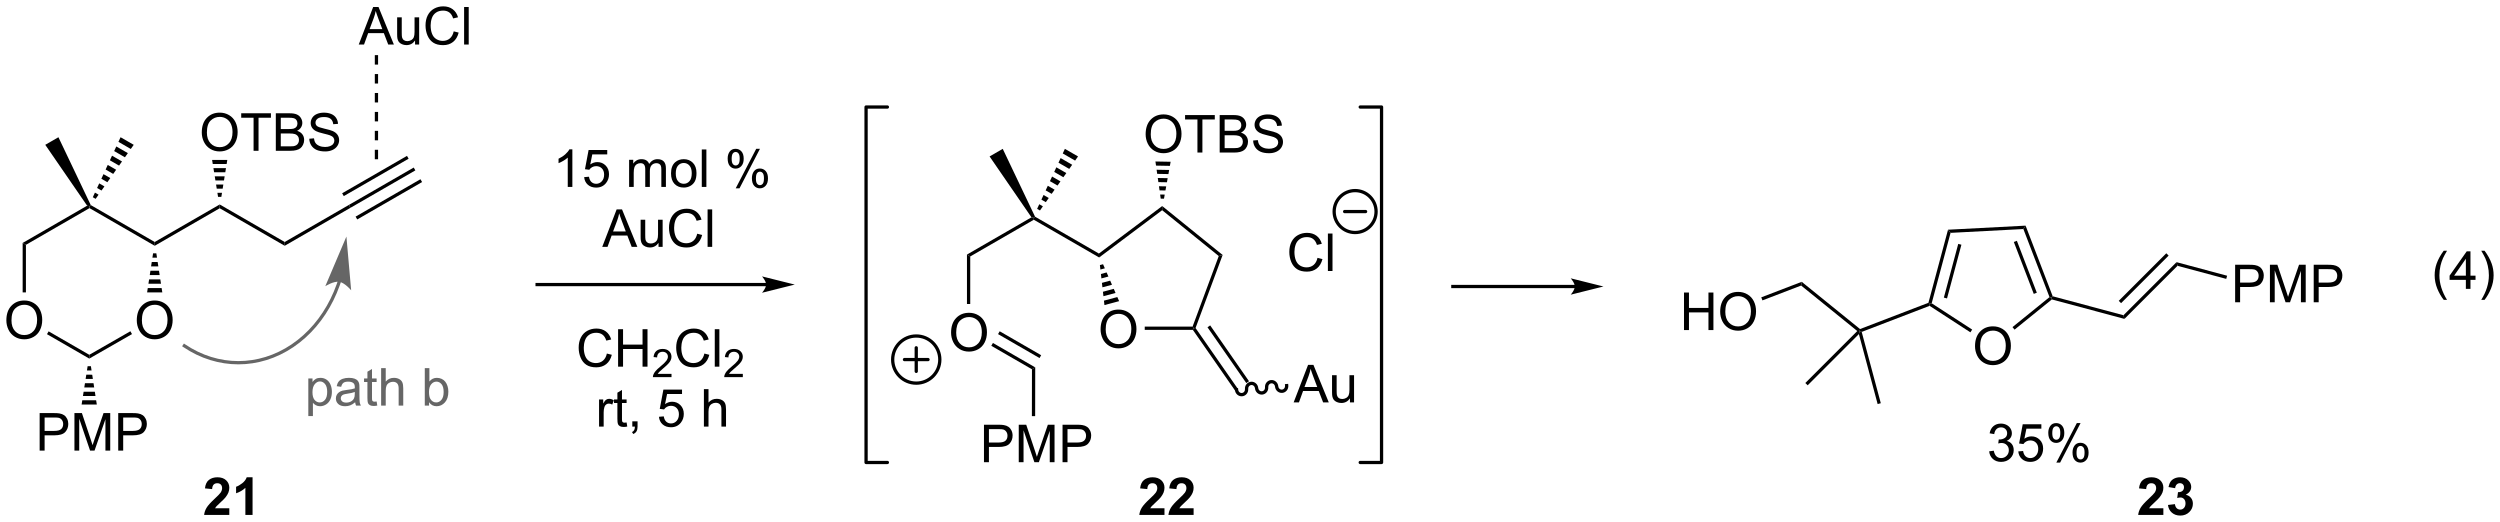 <?xml version="1.0" encoding="UTF-8"?>
<!DOCTYPE svg PUBLIC '-//W3C//DTD SVG 1.0//EN'
          'http://www.w3.org/TR/2001/REC-SVG-20010904/DTD/svg10.dtd'>
<svg stroke-dasharray="none" shape-rendering="auto" xmlns="http://www.w3.org/2000/svg" font-family="'Dialog'" text-rendering="auto" width="1024" fill-opacity="1" color-interpolation="auto" color-rendering="auto" preserveAspectRatio="xMidYMid meet" font-size="12px" viewBox="0 0 1024 214" fill="black" xmlns:xlink="http://www.w3.org/1999/xlink" stroke="black" image-rendering="auto" stroke-miterlimit="10" stroke-linecap="square" stroke-linejoin="miter" font-style="normal" stroke-width="1" height="214" stroke-dashoffset="0" font-weight="normal" stroke-opacity="1"
><!--Generated by the Batik Graphics2D SVG Generator--><defs id="genericDefs"
  /><g
  ><defs id="defs1"
    ><clipPath clipPathUnits="userSpaceOnUse" id="clipPath1"
      ><path d="M1.045 1.614 L393.767 1.614 L393.767 83.606 L1.045 83.606 L1.045 1.614 Z"
      /></clipPath
      ><clipPath clipPathUnits="userSpaceOnUse" id="clipPath2"
      ><path d="M72.783 226.881 L72.783 306.594 L454.585 306.594 L454.585 226.881 Z"
      /></clipPath
    ></defs
    ><g transform="scale(2.607,2.607) translate(-1.045,-1.614) matrix(1.029,0,0,1.029,-73.82,-231.756)"
    ><path d="M217.973 277.591 Q217.973 276.163 218.739 275.359 Q219.504 274.552 220.715 274.552 Q221.507 274.552 222.142 274.932 Q222.78 275.309 223.114 275.986 Q223.45 276.663 223.45 277.523 Q223.45 278.395 223.098 279.083 Q222.746 279.77 222.101 280.125 Q221.457 280.479 220.71 280.479 Q219.903 280.479 219.265 280.088 Q218.629 279.695 218.301 279.02 Q217.973 278.343 217.973 277.591 ZM218.754 277.601 Q218.754 278.637 219.309 279.234 Q219.866 279.828 220.707 279.828 Q221.562 279.828 222.114 279.226 Q222.668 278.625 222.668 277.52 Q222.668 276.82 222.431 276.299 Q222.194 275.778 221.739 275.492 Q221.286 275.203 220.718 275.203 Q219.913 275.203 219.332 275.757 Q218.754 276.309 218.754 277.601 Z" stroke="none" clip-path="url(#clipPath2)"
    /></g
    ><g transform="matrix(2.682,0,0,2.682,-195.206,-608.499)"
    ><path d="M220.46 265.76 L220.96 266.049 L220.96 273.315 L220.46 273.315 Z" stroke="none" clip-path="url(#clipPath2)"
    /></g
    ><g transform="matrix(2.682,0,0,2.682,-195.206,-608.499)"
    ><path d="M240.611 265.606 L240.647 266.204 L230.669 260.443 L230.669 260.155 L230.86 259.976 Z" stroke="none" clip-path="url(#clipPath2)"
    /></g
    ><g transform="matrix(2.682,0,0,2.682,-195.206,-608.499)"
    ><path d="M230.311 260.073 L230.669 260.155 L230.669 260.443 L220.96 266.049 L220.46 265.76 Z" stroke="none" clip-path="url(#clipPath2)"
    /></g
    ><g transform="matrix(2.682,0,0,2.682,-195.206,-608.499)"
    ><path d="M230.86 259.976 L230.669 260.155 L230.311 260.073 L223.915 250.775 L225.924 249.615 Z" stroke="none" clip-path="url(#clipPath2)"
    /></g
    ><g transform="matrix(2.682,0,0,2.682,-195.206,-608.499)"
    ><path d="M231.176 258.778 L231.502 258.073 L232.056 258.393 L231.609 259.028 ZM231.828 257.368 L232.154 256.663 L232.951 257.123 L232.503 257.758 ZM232.48 255.959 L232.806 255.254 L233.845 255.854 L233.398 256.488 ZM233.132 254.549 L233.458 253.844 L234.74 254.584 L234.293 255.219 ZM233.784 253.139 L234.11 252.435 L235.635 253.315 L235.187 253.949 ZM234.436 251.73 L234.763 251.025 L236.529 252.045 L236.082 252.68 ZM235.089 250.32 L235.415 249.615 L237.424 250.775 L236.977 251.41 Z" stroke="none" clip-path="url(#clipPath2)"
    /></g
    ><g transform="matrix(2.682,0,0,2.682,-195.206,-608.499)"
    ><path d="M224.177 279.695 L224.427 279.262 L230.886 282.991 L230.386 283.279 ZM225.208 277.908 L231.542 281.565 L231.792 281.132 L225.458 277.475 Z" stroke="none" clip-path="url(#clipPath2)"
    /></g
    ><g transform="matrix(2.682,0,0,2.682,-195.206,-608.499)"
    ><path d="M223.057 297.472 L223.057 291.745 L225.218 291.745 Q225.788 291.745 226.088 291.8 Q226.51 291.87 226.794 292.068 Q227.08 292.263 227.255 292.62 Q227.429 292.974 227.429 293.401 Q227.429 294.13 226.963 294.638 Q226.499 295.144 225.283 295.144 L223.815 295.144 L223.815 297.472 L223.057 297.472 ZM223.815 294.466 L225.296 294.466 Q226.031 294.466 226.338 294.193 Q226.648 293.92 226.648 293.425 Q226.648 293.065 226.465 292.81 Q226.283 292.552 225.986 292.472 Q225.796 292.42 225.281 292.42 L223.815 292.42 L223.815 294.466 ZM228.369 297.472 L228.369 291.745 L229.51 291.745 L230.867 295.8 Q231.054 296.365 231.14 296.646 Q231.236 296.334 231.445 295.729 L232.815 291.745 L233.835 291.745 L233.835 297.472 L233.104 297.472 L233.104 292.677 L231.44 297.472 L230.757 297.472 L229.101 292.597 L229.101 297.472 L228.369 297.472 ZM235.057 297.472 L235.057 291.745 L237.218 291.745 Q237.788 291.745 238.088 291.8 Q238.51 291.87 238.794 292.068 Q239.08 292.263 239.255 292.62 Q239.429 292.974 239.429 293.401 Q239.429 294.13 238.963 294.638 Q238.499 295.144 237.283 295.144 L235.815 295.144 L235.815 297.472 L235.057 297.472 ZM235.815 294.466 L237.296 294.466 Q238.031 294.466 238.338 294.193 Q238.648 293.92 238.648 293.425 Q238.648 293.065 238.465 292.81 Q238.283 292.552 237.986 292.472 Q237.796 292.42 237.281 292.42 L235.815 292.42 L235.815 294.466 Z" stroke="none" clip-path="url(#clipPath2)"
    /></g
    ><g transform="matrix(2.682,0,0,2.682,-195.206,-608.499)"
    ><path d="M230.386 283.279 L230.886 282.991 L230.875 290.439 L230.375 290.439 Z" stroke="none" clip-path="url(#clipPath2)"
    /></g
    ><g stroke-width="0.5" transform="matrix(2.682,0,0,2.682,-195.206,-608.499)" stroke-linejoin="round" stroke-linecap="round"
    ><path fill="none" d="M212.714 285.397 C210.726 285.397 209.114 283.785 209.114 281.797 C209.114 279.809 210.726 278.197 212.714 278.197 C214.703 278.197 216.315 279.809 216.315 281.797 C216.315 283.785 214.703 285.397 212.714 285.397 M210.915 281.797 L214.514 281.797 M212.714 279.997 L212.714 283.597" clip-path="url(#clipPath2)"
    /></g
    ><g transform="matrix(2.682,0,0,2.682,-195.206,-608.499)"
    ><path d="M240.868 277.199 Q240.868 275.772 241.634 274.967 Q242.399 274.16 243.61 274.16 Q244.402 274.16 245.037 274.54 Q245.675 274.918 246.009 275.595 Q246.345 276.272 246.345 277.131 Q246.345 278.003 245.993 278.691 Q245.641 279.378 244.996 279.733 Q244.352 280.087 243.605 280.087 Q242.798 280.087 242.16 279.696 Q241.524 279.303 241.196 278.628 Q240.868 277.951 240.868 277.199 ZM241.649 277.209 Q241.649 278.246 242.204 278.842 Q242.761 279.436 243.602 279.436 Q244.457 279.436 245.009 278.834 Q245.563 278.233 245.563 277.128 Q245.563 276.428 245.326 275.907 Q245.089 275.386 244.634 275.1 Q244.18 274.811 243.613 274.811 Q242.808 274.811 242.227 275.365 Q241.649 275.918 241.649 277.209 Z" stroke="none" clip-path="url(#clipPath2)"
    /></g
    ><g transform="matrix(2.682,0,0,2.682,-195.206,-608.499)"
    ><path d="M241.244 267.236 L241.517 267.863 L240.839 268.045 L240.761 267.366 ZM241.789 268.49 L242.062 269.116 L240.993 269.402 L240.916 268.724 ZM242.334 269.743 L242.607 270.369 L241.147 270.76 L241.07 270.081 ZM242.88 270.996 L243.152 271.622 L241.302 272.118 L241.225 271.439 ZM243.425 272.249 L243.697 272.875 L241.456 273.476 L241.379 272.797 Z" stroke="none" clip-path="url(#clipPath2)"
    /></g
    ><g transform="matrix(2.682,0,0,2.682,-195.206,-608.499)"
    ><path d="M247.61 277.263 L247.61 276.763 L254.915 276.763 L255.089 277.013 L254.959 277.263 Z" stroke="none" clip-path="url(#clipPath2)"
    /></g
    ><g transform="matrix(2.682,0,0,2.682,-195.206,-608.499)"
    ><path d="M255.369 276.977 L255.089 277.013 L254.915 276.763 L258.914 265.986 L259.507 265.823 Z" stroke="none" clip-path="url(#clipPath2)"
    /></g
    ><g transform="matrix(2.682,0,0,2.682,-195.206,-608.499)"
    ><path d="M259.507 265.823 L258.914 265.986 L250.268 258.984 L250.279 258.351 Z" stroke="none" clip-path="url(#clipPath2)"
    /></g
    ><g transform="matrix(2.682,0,0,2.682,-195.206,-608.499)"
    ><path d="M250.279 258.351 L250.268 258.984 L240.647 266.204 L240.611 265.606 Z" stroke="none" clip-path="url(#clipPath2)"
    /></g
    ><g transform="matrix(2.682,0,0,2.682,-195.206,-608.499)"
    ><path d="M254.959 277.263 L255.089 277.013 L255.369 276.977 L261.839 286.279 L261.429 286.565 ZM257.193 276.863 L263.122 285.386 L263.533 285.101 L257.604 276.577 Z" stroke="none" clip-path="url(#clipPath2)"
    /></g
    ><g transform="matrix(2.682,0,0,2.682,-195.206,-608.499)"
    ><path d="M270.354 288.333 L272.555 282.607 L273.373 282.607 L275.716 288.333 L274.852 288.333 L274.185 286.599 L271.789 286.599 L271.162 288.333 L270.354 288.333 ZM272.008 285.982 L273.951 285.982 L273.352 284.396 Q273.078 283.672 272.945 283.208 Q272.836 283.758 272.638 284.302 L272.008 285.982 ZM278.951 288.333 L278.951 287.724 Q278.466 288.427 277.633 288.427 Q277.266 288.427 276.948 288.286 Q276.63 288.146 276.474 287.932 Q276.32 287.719 276.258 287.411 Q276.216 287.203 276.216 286.755 L276.216 284.185 L276.919 284.185 L276.919 286.484 Q276.919 287.036 276.961 287.226 Q277.029 287.505 277.242 287.664 Q277.459 287.82 277.774 287.82 Q278.091 287.82 278.367 287.659 Q278.646 287.497 278.76 287.219 Q278.875 286.938 278.875 286.406 L278.875 284.185 L279.578 284.185 L279.578 288.333 L278.951 288.333 Z" stroke="none" clip-path="url(#clipPath2)"
    /></g
    ><g transform="matrix(2.682,0,0,2.682,-195.206,-608.499)"
    ><path d="M261.385 286.443 C261.434 287.021 261.927 287.451 262.488 287.403 C263.048 287.356 263.462 286.849 263.414 286.272 C263.388 285.969 263.599 285.704 263.884 285.68 C264.169 285.656 264.421 285.882 264.446 286.185 C264.495 286.762 264.988 287.192 265.549 287.145 C266.109 287.098 266.524 286.591 266.475 286.013 C266.449 285.711 266.66 285.446 266.945 285.422 C267.23 285.398 267.482 285.624 267.507 285.926 C267.556 286.504 268.05 286.934 268.61 286.887 C269.17 286.84 269.585 286.333 269.536 285.755 L269.515 285.506 L269.017 285.548 L269.038 285.797 C269.063 286.1 268.853 286.365 268.568 286.389 C268.283 286.413 268.031 286.187 268.005 285.884 C267.957 285.306 267.463 284.876 266.903 284.924 C266.342 284.971 265.928 285.478 265.977 286.055 C266.002 286.358 265.792 286.623 265.507 286.647 C265.222 286.671 264.97 286.445 264.944 286.142 C264.896 285.565 264.402 285.135 263.842 285.182 C263.281 285.229 262.867 285.736 262.916 286.314 C262.941 286.616 262.731 286.881 262.446 286.905 C262.161 286.929 261.909 286.703 261.883 286.401 L261.862 286.152 L261.364 286.194 L261.385 286.443 Z" stroke="none" clip-path="url(#clipPath2)"
    /></g
    ><g transform="matrix(2.682,0,0,2.682,-195.206,-608.499)"
    ><path d="M247.748 247.394 Q247.748 245.967 248.514 245.162 Q249.279 244.355 250.49 244.355 Q251.282 244.355 251.917 244.735 Q252.555 245.113 252.889 245.79 Q253.225 246.467 253.225 247.326 Q253.225 248.199 252.873 248.886 Q252.522 249.574 251.876 249.928 Q251.232 250.282 250.485 250.282 Q249.678 250.282 249.04 249.891 Q248.404 249.498 248.076 248.824 Q247.748 248.147 247.748 247.394 ZM248.529 247.405 Q248.529 248.441 249.084 249.037 Q249.641 249.631 250.482 249.631 Q251.337 249.631 251.889 249.03 Q252.443 248.428 252.443 247.324 Q252.443 246.623 252.206 246.102 Q251.969 245.582 251.514 245.295 Q251.06 245.006 250.493 245.006 Q249.688 245.006 249.107 245.561 Q248.529 246.113 248.529 247.405 ZM255.658 250.183 L255.658 245.131 L253.77 245.131 L253.77 244.457 L258.309 244.457 L258.309 245.131 L256.416 245.131 L256.416 250.183 L255.658 250.183 ZM259.055 250.183 L259.055 244.457 L261.204 244.457 Q261.86 244.457 262.256 244.631 Q262.654 244.803 262.878 245.165 Q263.102 245.527 263.102 245.92 Q263.102 246.287 262.902 246.613 Q262.704 246.936 262.303 247.136 Q262.821 247.287 263.1 247.655 Q263.381 248.022 263.381 248.522 Q263.381 248.925 263.209 249.272 Q263.04 249.615 262.79 249.803 Q262.54 249.99 262.162 250.087 Q261.787 250.183 261.24 250.183 L259.055 250.183 ZM259.813 246.863 L261.053 246.863 Q261.555 246.863 261.774 246.795 Q262.063 246.709 262.209 246.511 Q262.357 246.311 262.357 246.011 Q262.357 245.725 262.219 245.509 Q262.084 245.292 261.829 245.212 Q261.576 245.131 260.959 245.131 L259.813 245.131 L259.813 246.863 ZM259.813 249.506 L261.24 249.506 Q261.607 249.506 261.756 249.48 Q262.016 249.433 262.191 249.324 Q262.368 249.214 262.48 249.006 Q262.594 248.795 262.594 248.522 Q262.594 248.201 262.43 247.967 Q262.266 247.73 261.975 247.634 Q261.685 247.537 261.139 247.537 L259.813 247.537 L259.813 249.506 ZM264.165 248.342 L264.881 248.28 Q264.93 248.709 265.115 248.985 Q265.303 249.261 265.693 249.43 Q266.084 249.6 266.571 249.6 Q267.006 249.6 267.337 249.472 Q267.67 249.342 267.831 249.118 Q267.993 248.894 267.993 248.628 Q267.993 248.358 267.837 248.157 Q267.68 247.957 267.321 247.819 Q267.092 247.73 266.303 247.54 Q265.514 247.35 265.196 247.183 Q264.787 246.967 264.584 246.649 Q264.383 246.332 264.383 245.936 Q264.383 245.503 264.628 245.126 Q264.876 244.748 265.347 244.553 Q265.821 244.358 266.399 244.358 Q267.037 244.358 267.522 244.563 Q268.008 244.769 268.269 245.167 Q268.532 245.566 268.553 246.069 L267.826 246.123 Q267.766 245.582 267.428 245.305 Q267.092 245.027 266.43 245.027 Q265.743 245.027 265.428 245.28 Q265.115 245.53 265.115 245.886 Q265.115 246.194 265.337 246.394 Q265.555 246.592 266.48 246.803 Q267.404 247.011 267.748 247.167 Q268.248 247.397 268.485 247.751 Q268.725 248.105 268.725 248.566 Q268.725 249.022 268.462 249.428 Q268.201 249.832 267.709 250.058 Q267.219 250.282 266.607 250.282 Q265.829 250.282 265.303 250.055 Q264.779 249.826 264.48 249.373 Q264.18 248.917 264.165 248.342 Z" stroke="none" clip-path="url(#clipPath2)"
    /></g
    ><g transform="matrix(2.682,0,0,2.682,-195.206,-608.499)"
    ><path d="M250.05 257.217 L249.961 256.587 L250.663 256.6 L250.55 257.227 ZM249.871 255.957 L249.782 255.327 L250.888 255.347 L250.775 255.974 ZM249.692 254.696 L249.603 254.066 L251.113 254.094 L251.001 254.72 ZM249.513 253.436 L249.424 252.805 L251.339 252.841 L251.226 253.467 ZM249.334 252.175 L249.245 251.545 L251.564 251.588 L251.452 252.214 Z" stroke="none" clip-path="url(#clipPath2)"
    /></g
    ><g transform="matrix(2.682,0,0,2.682,-195.206,-608.499)"
    ><path d="M273.994 266.262 L274.752 266.452 Q274.515 267.387 273.895 267.879 Q273.276 268.368 272.382 268.368 Q271.455 268.368 270.875 267.991 Q270.296 267.613 269.992 266.9 Q269.69 266.183 269.69 265.363 Q269.69 264.467 270.031 263.803 Q270.375 263.137 271.005 262.79 Q271.635 262.444 272.393 262.444 Q273.252 262.444 273.838 262.881 Q274.424 263.319 274.656 264.113 L273.909 264.288 Q273.711 263.663 273.33 263.379 Q272.953 263.092 272.377 263.092 Q271.718 263.092 271.273 263.41 Q270.83 263.725 270.651 264.259 Q270.471 264.793 270.471 265.358 Q270.471 266.09 270.685 266.634 Q270.898 267.178 271.346 267.449 Q271.796 267.717 272.32 267.717 Q272.955 267.717 273.395 267.35 Q273.838 266.983 273.994 266.262 ZM275.582 268.269 L275.582 262.543 L276.285 262.543 L276.285 268.269 L275.582 268.269 Z" stroke="none" clip-path="url(#clipPath2)"
    /></g
    ><g stroke-width="0.5" transform="matrix(2.682,0,0,2.682,-195.206,-608.499)" stroke-linejoin="round" stroke-linecap="round"
    ><path fill="none" d="M208.308 243.228 L205.051 243.228 L205.051 297.512 L208.308 297.512" clip-path="url(#clipPath2)"
    /></g
    ><g stroke-width="0.5" transform="matrix(2.682,0,0,2.682,-195.206,-608.499)" stroke-linejoin="round" stroke-linecap="round"
    ><path fill="none" d="M280.519 297.512 L283.776 297.512 L283.776 243.228 L280.519 243.228" clip-path="url(#clipPath2)"
    /></g
    ><g transform="matrix(2.682,0,0,2.682,-195.206,-608.499)"
    ><path d="M160.196 255.434 L159.492 255.434 L159.492 250.952 Q159.237 251.195 158.826 251.437 Q158.414 251.679 158.086 251.802 L158.086 251.122 Q158.675 250.843 159.115 250.45 Q159.557 250.054 159.742 249.684 L160.196 249.684 L160.196 255.434 ZM161.996 253.934 L162.733 253.872 Q162.817 254.411 163.113 254.682 Q163.413 254.952 163.835 254.952 Q164.343 254.952 164.694 254.57 Q165.046 254.187 165.046 253.554 Q165.046 252.952 164.707 252.606 Q164.371 252.257 163.824 252.257 Q163.483 252.257 163.21 252.413 Q162.936 252.567 162.78 252.812 L162.121 252.726 L162.676 249.786 L165.522 249.786 L165.522 250.458 L163.238 250.458 L162.929 251.997 Q163.444 251.637 164.012 251.637 Q164.762 251.637 165.278 252.158 Q165.793 252.677 165.793 253.492 Q165.793 254.27 165.34 254.835 Q164.788 255.533 163.835 255.533 Q163.054 255.533 162.559 255.096 Q162.067 254.656 161.996 253.934 ZM168.863 255.434 L168.863 251.286 L169.491 251.286 L169.491 251.867 Q169.686 251.562 170.009 251.377 Q170.335 251.192 170.749 251.192 Q171.21 251.192 171.504 251.385 Q171.801 251.575 171.921 251.919 Q172.413 251.192 173.202 251.192 Q173.819 251.192 174.15 251.533 Q174.483 251.874 174.483 252.585 L174.483 255.434 L173.785 255.434 L173.785 252.82 Q173.785 252.398 173.715 252.213 Q173.647 252.028 173.468 251.916 Q173.288 251.802 173.046 251.802 Q172.608 251.802 172.319 252.093 Q172.03 252.382 172.03 253.023 L172.03 255.434 L171.327 255.434 L171.327 252.739 Q171.327 252.27 171.155 252.036 Q170.983 251.802 170.593 251.802 Q170.296 251.802 170.043 251.958 Q169.793 252.114 169.679 252.416 Q169.567 252.715 169.567 253.281 L169.567 255.434 L168.863 255.434 ZM175.264 253.359 Q175.264 252.208 175.905 251.653 Q176.442 251.192 177.21 251.192 Q178.067 251.192 178.608 251.752 Q179.153 252.312 179.153 253.302 Q179.153 254.101 178.91 254.562 Q178.671 255.02 178.212 255.275 Q177.754 255.528 177.21 255.528 Q176.34 255.528 175.801 254.971 Q175.264 254.411 175.264 253.359 ZM175.988 253.359 Q175.988 254.156 176.335 254.554 Q176.684 254.95 177.21 254.95 Q177.733 254.95 178.08 254.552 Q178.429 254.153 178.429 253.335 Q178.429 252.567 178.08 252.171 Q177.731 251.773 177.21 251.773 Q176.684 251.773 176.335 252.169 Q175.988 252.562 175.988 253.359 ZM179.961 255.434 L179.961 249.708 L180.664 249.708 L180.664 255.434 L179.961 255.434 ZM183.914 251.083 Q183.914 250.468 184.221 250.038 Q184.531 249.609 185.117 249.609 Q185.656 249.609 186.008 249.994 Q186.362 250.38 186.362 251.124 Q186.362 251.851 186.005 252.244 Q185.649 252.637 185.125 252.637 Q184.604 252.637 184.258 252.252 Q183.914 251.864 183.914 251.083 ZM185.136 250.093 Q184.875 250.093 184.701 250.32 Q184.526 250.546 184.526 251.153 Q184.526 251.702 184.701 251.929 Q184.878 252.153 185.136 252.153 Q185.401 252.153 185.576 251.927 Q185.75 251.7 185.75 251.098 Q185.75 250.544 185.573 250.32 Q185.399 250.093 185.136 250.093 ZM185.141 255.645 L188.274 249.609 L188.844 249.609 L185.721 255.645 L185.141 255.645 ZM187.617 254.09 Q187.617 253.473 187.925 253.046 Q188.234 252.617 188.823 252.617 Q189.362 252.617 189.716 253.002 Q190.071 253.387 190.071 254.132 Q190.071 254.859 189.711 255.252 Q189.354 255.645 188.828 255.645 Q188.307 255.645 187.961 255.257 Q187.617 254.867 187.617 254.09 ZM188.844 253.101 Q188.578 253.101 188.404 253.327 Q188.229 253.554 188.229 254.161 Q188.229 254.708 188.404 254.934 Q188.581 255.161 188.839 255.161 Q189.109 255.161 189.281 254.934 Q189.456 254.708 189.456 254.106 Q189.456 253.552 189.279 253.327 Q189.104 253.101 188.844 253.101 Z" stroke="none" clip-path="url(#clipPath2)"
    /></g
    ><g transform="matrix(2.682,0,0,2.682,-195.206,-608.499)"
    ><path d="M164.759 264.584 L166.96 258.858 L167.778 258.858 L170.121 264.584 L169.257 264.584 L168.59 262.85 L166.194 262.85 L165.567 264.584 L164.759 264.584 ZM166.413 262.233 L168.356 262.233 L167.757 260.647 Q167.483 259.923 167.35 259.459 Q167.241 260.009 167.043 260.553 L166.413 262.233 ZM173.356 264.584 L173.356 263.975 Q172.871 264.678 172.038 264.678 Q171.671 264.678 171.353 264.537 Q171.035 264.397 170.879 264.183 Q170.725 263.97 170.663 263.662 Q170.621 263.454 170.621 263.006 L170.621 260.436 L171.324 260.436 L171.324 262.735 Q171.324 263.287 171.366 263.478 Q171.434 263.756 171.647 263.915 Q171.863 264.071 172.179 264.071 Q172.496 264.071 172.772 263.91 Q173.051 263.748 173.166 263.47 Q173.28 263.188 173.28 262.657 L173.28 260.436 L173.983 260.436 L173.983 264.584 L173.356 264.584 ZM179.261 262.577 L180.018 262.767 Q179.781 263.702 179.162 264.194 Q178.542 264.683 177.649 264.683 Q176.721 264.683 176.141 264.306 Q175.563 263.928 175.258 263.214 Q174.956 262.498 174.956 261.678 Q174.956 260.782 175.297 260.118 Q175.641 259.452 176.271 259.105 Q176.901 258.759 177.659 258.759 Q178.518 258.759 179.104 259.196 Q179.69 259.634 179.922 260.428 L179.175 260.603 Q178.977 259.978 178.596 259.694 Q178.219 259.407 177.643 259.407 Q176.984 259.407 176.539 259.725 Q176.096 260.04 175.917 260.574 Q175.737 261.108 175.737 261.673 Q175.737 262.405 175.951 262.949 Q176.164 263.493 176.612 263.764 Q177.063 264.032 177.586 264.032 Q178.221 264.032 178.662 263.665 Q179.104 263.298 179.261 262.577 ZM180.848 264.584 L180.848 258.858 L181.551 258.858 L181.551 264.584 L180.848 264.584 Z" stroke="none" clip-path="url(#clipPath2)"
    /></g
    ><g transform="matrix(2.682,0,0,2.682,-195.206,-608.499)"
    ><path d="M165.465 280.877 L166.222 281.067 Q165.986 282.002 165.366 282.494 Q164.746 282.983 163.853 282.983 Q162.926 282.983 162.345 282.606 Q161.767 282.228 161.462 281.514 Q161.16 280.798 161.16 279.978 Q161.16 279.082 161.501 278.418 Q161.845 277.752 162.475 277.405 Q163.105 277.059 163.863 277.059 Q164.722 277.059 165.309 277.496 Q165.894 277.934 166.126 278.728 L165.379 278.902 Q165.181 278.277 164.801 277.994 Q164.423 277.707 163.847 277.707 Q163.189 277.707 162.743 278.025 Q162.301 278.34 162.121 278.874 Q161.941 279.408 161.941 279.973 Q161.941 280.705 162.155 281.249 Q162.368 281.793 162.816 282.064 Q163.267 282.332 163.79 282.332 Q164.426 282.332 164.866 281.965 Q165.309 281.598 165.465 280.877 ZM167.18 282.884 L167.18 277.158 L167.937 277.158 L167.937 279.509 L170.914 279.509 L170.914 277.158 L171.672 277.158 L171.672 282.884 L170.914 282.884 L170.914 280.184 L167.937 280.184 L167.937 282.884 L167.18 282.884 Z" stroke="none" clip-path="url(#clipPath2)"
    /></g
    ><g transform="matrix(2.682,0,0,2.682,-195.206,-608.499)"
    ><path d="M175.338 283.976 L175.338 284.484 L172.498 284.484 Q172.492 284.293 172.56 284.117 Q172.668 283.828 172.906 283.547 Q173.146 283.266 173.597 282.896 Q174.297 282.322 174.543 281.986 Q174.789 281.65 174.789 281.351 Q174.789 281.039 174.564 280.824 Q174.342 280.607 173.98 280.607 Q173.6 280.607 173.371 280.836 Q173.143 281.064 173.141 281.469 L172.597 281.414 Q172.654 280.807 173.018 280.49 Q173.381 280.172 173.992 280.172 Q174.611 280.172 174.971 280.516 Q175.332 280.857 175.332 281.363 Q175.332 281.621 175.226 281.871 Q175.121 282.119 174.875 282.394 Q174.631 282.67 174.062 283.15 Q173.588 283.549 173.453 283.691 Q173.318 283.834 173.23 283.976 L175.338 283.976 Z" stroke="none" clip-path="url(#clipPath2)"
    /></g
    ><g transform="matrix(2.682,0,0,2.682,-195.206,-608.499)"
    ><path d="M180.356 280.877 L181.114 281.067 Q180.877 282.002 180.257 282.494 Q179.638 282.983 178.744 282.983 Q177.817 282.983 177.237 282.606 Q176.658 282.228 176.354 281.514 Q176.052 280.798 176.052 279.978 Q176.052 279.082 176.393 278.418 Q176.737 277.752 177.367 277.405 Q177.997 277.059 178.755 277.059 Q179.614 277.059 180.2 277.496 Q180.786 277.934 181.018 278.728 L180.27 278.902 Q180.072 278.277 179.692 277.994 Q179.315 277.707 178.739 277.707 Q178.08 277.707 177.635 278.025 Q177.192 278.34 177.013 278.874 Q176.833 279.408 176.833 279.973 Q176.833 280.705 177.046 281.249 Q177.26 281.793 177.708 282.064 Q178.158 282.332 178.682 282.332 Q179.317 282.332 179.757 281.965 Q180.2 281.598 180.356 280.877 ZM181.944 282.884 L181.944 277.158 L182.647 277.158 L182.647 282.884 L181.944 282.884 Z" stroke="none" clip-path="url(#clipPath2)"
    /></g
    ><g transform="matrix(2.682,0,0,2.682,-195.206,-608.499)"
    ><path d="M186.229 283.976 L186.229 284.484 L183.389 284.484 Q183.384 284.293 183.452 284.117 Q183.56 283.828 183.798 283.547 Q184.038 283.266 184.489 282.896 Q185.188 282.322 185.435 281.986 Q185.681 281.65 185.681 281.351 Q185.681 281.039 185.456 280.824 Q185.233 280.607 184.872 280.607 Q184.491 280.607 184.263 280.836 Q184.034 281.064 184.032 281.469 L183.489 281.414 Q183.546 280.807 183.909 280.49 Q184.272 280.172 184.884 280.172 Q185.503 280.172 185.862 280.516 Q186.224 280.857 186.224 281.363 Q186.224 281.621 186.118 281.871 Q186.013 282.119 185.767 282.394 Q185.522 282.67 184.954 283.15 Q184.479 283.549 184.345 283.691 Q184.21 283.834 184.122 283.976 L186.229 283.976 Z" stroke="none" clip-path="url(#clipPath2)"
    /></g
    ><g transform="matrix(2.682,0,0,2.682,-195.206,-608.499)"
    ><path d="M164.274 292.034 L164.274 287.886 L164.906 287.886 L164.906 288.514 Q165.149 288.073 165.352 287.933 Q165.558 287.792 165.805 287.792 Q166.159 287.792 166.526 288.019 L166.284 288.67 Q166.026 288.519 165.768 288.519 Q165.539 288.519 165.354 288.657 Q165.172 288.795 165.094 289.042 Q164.977 289.417 164.977 289.862 L164.977 292.034 L164.274 292.034 ZM168.479 291.404 L168.581 292.026 Q168.284 292.089 168.05 292.089 Q167.667 292.089 167.456 291.969 Q167.245 291.847 167.159 291.649 Q167.073 291.451 167.073 290.818 L167.073 288.433 L166.558 288.433 L166.558 287.886 L167.073 287.886 L167.073 286.857 L167.774 286.435 L167.774 287.886 L168.479 287.886 L168.479 288.433 L167.774 288.433 L167.774 290.857 Q167.774 291.159 167.81 291.245 Q167.847 291.331 167.93 291.383 Q168.016 291.433 168.172 291.433 Q168.289 291.433 168.479 291.404 ZM169.351 292.034 L169.351 291.232 L170.153 291.232 L170.153 292.034 Q170.153 292.477 169.996 292.748 Q169.84 293.019 169.499 293.167 L169.304 292.868 Q169.528 292.769 169.632 292.579 Q169.738 292.391 169.749 292.034 L169.351 292.034 ZM173.418 290.534 L174.155 290.472 Q174.238 291.011 174.535 291.282 Q174.835 291.553 175.257 291.553 Q175.764 291.553 176.116 291.17 Q176.468 290.787 176.468 290.154 Q176.468 289.553 176.129 289.206 Q175.793 288.857 175.246 288.857 Q174.905 288.857 174.632 289.014 Q174.358 289.167 174.202 289.412 L173.543 289.326 L174.098 286.386 L176.944 286.386 L176.944 287.058 L174.66 287.058 L174.351 288.597 Q174.866 288.237 175.434 288.237 Q176.184 288.237 176.699 288.758 Q177.215 289.276 177.215 290.092 Q177.215 290.87 176.762 291.435 Q176.21 292.133 175.257 292.133 Q174.476 292.133 173.981 291.696 Q173.488 291.256 173.418 290.534 ZM180.285 292.034 L180.285 286.308 L180.988 286.308 L180.988 288.362 Q181.481 287.792 182.231 287.792 Q182.692 287.792 183.03 287.974 Q183.371 288.154 183.517 288.474 Q183.663 288.795 183.663 289.404 L183.663 292.034 L182.96 292.034 L182.96 289.404 Q182.96 288.878 182.731 288.639 Q182.504 288.396 182.085 288.396 Q181.772 288.396 181.496 288.56 Q181.223 288.722 181.106 289 Q180.988 289.276 180.988 289.764 L180.988 292.034 L180.285 292.034 Z" stroke="none" clip-path="url(#clipPath2)"
    /></g
    ><g transform="matrix(2.682,0,0,2.682,-195.206,-608.499)"
    ><path d="M189.786 270.093 L154.814 270.093 L154.564 270.093 L154.564 270.593 L154.814 270.593 L189.786 270.593 L190.036 270.593 L190.036 270.093 L189.786 270.093 ZM194.161 270.343 L189.161 269.093 C189.161 269.093 189.786 269.796 189.786 270.343 C189.786 270.89 189.161 271.593 189.161 271.593 Z" stroke="none" clip-path="url(#clipPath2)"
    /></g
    ><g transform="matrix(2.682,0,0,2.682,-195.206,-608.499)"
    ><path d="M370.288 261.964 L370.677 262.445 L367.794 273.202 L367.506 273.312 L367.297 273.125 ZM371.851 264.128 L369.653 272.331 L370.136 272.46 L372.334 264.257 Z" stroke="none" clip-path="url(#clipPath2)"
    /></g
    ><g transform="matrix(2.682,0,0,2.682,-195.206,-608.499)"
    ><path d="M374.413 279.762 Q374.413 278.335 375.179 277.53 Q375.945 276.723 377.156 276.723 Q377.947 276.723 378.583 277.103 Q379.221 277.481 379.554 278.158 Q379.89 278.835 379.89 279.694 Q379.89 280.566 379.538 281.254 Q379.187 281.941 378.541 282.296 Q377.898 282.65 377.151 282.65 Q376.343 282.65 375.705 282.259 Q375.07 281.866 374.742 281.191 Q374.413 280.514 374.413 279.762 ZM375.195 279.772 Q375.195 280.809 375.75 281.405 Q376.307 281.999 377.148 281.999 Q378.002 281.999 378.554 281.397 Q379.109 280.796 379.109 279.691 Q379.109 278.991 378.872 278.47 Q378.635 277.949 378.179 277.663 Q377.726 277.374 377.158 277.374 Q376.354 277.374 375.773 277.928 Q375.195 278.481 375.195 279.772 Z" stroke="none" clip-path="url(#clipPath2)"
    /></g
    ><g transform="matrix(2.682,0,0,2.682,-195.206,-608.499)"
    ><path d="M370.677 262.445 L370.288 261.964 L382.135 261.343 L381.798 261.862 Z" stroke="none" clip-path="url(#clipPath2)"
    /></g
    ><g transform="matrix(2.682,0,0,2.682,-195.206,-608.499)"
    ><path d="M381.798 261.862 L382.135 261.343 L386.275 272.13 L386.088 272.339 L385.789 272.259 ZM380.339 263.838 L383.383 271.766 L383.85 271.587 L380.806 263.659 Z" stroke="none" clip-path="url(#clipPath2)"
    /></g
    ><g transform="matrix(2.682,0,0,2.682,-195.206,-608.499)"
    ><path d="M385.789 272.259 L386.088 272.339 L386.146 272.613 L380.45 277.226 L380.135 276.837 Z" stroke="none" clip-path="url(#clipPath2)"
    /></g
    ><g transform="matrix(2.682,0,0,2.682,-195.206,-608.499)"
    ><path d="M373.978 277.217 L373.705 277.637 L367.476 273.591 L367.506 273.312 L367.794 273.202 Z" stroke="none" clip-path="url(#clipPath2)"
    /></g
    ><g transform="matrix(2.682,0,0,2.682,-195.206,-608.499)"
    ><path d="M367.297 273.125 L367.506 273.312 L367.476 273.591 L357.105 277.573 L356.806 277.42 L356.851 277.135 Z" stroke="none" clip-path="url(#clipPath2)"
    /></g
    ><g transform="matrix(2.682,0,0,2.682,-195.206,-608.499)"
    ><path d="M356.851 277.135 L356.806 277.42 L356.433 277.439 L347.853 270.492 L347.944 269.922 Z" stroke="none" clip-path="url(#clipPath2)"
    /></g
    ><g transform="matrix(2.682,0,0,2.682,-195.206,-608.499)"
    ><path d="M356.676 277.903 L356.806 277.42 L357.105 277.573 L360.024 288.463 L359.541 288.593 Z" stroke="none" clip-path="url(#clipPath2)"
    /></g
    ><g transform="matrix(2.682,0,0,2.682,-195.206,-608.499)"
    ><path d="M356.433 277.439 L356.806 277.42 L356.676 277.903 L348.851 285.728 L348.497 285.375 Z" stroke="none" clip-path="url(#clipPath2)"
    /></g
    ><g transform="matrix(2.682,0,0,2.682,-195.206,-608.499)"
    ><path d="M329.968 277.289 L329.968 271.563 L330.726 271.563 L330.726 273.914 L333.702 273.914 L333.702 271.563 L334.46 271.563 L334.46 277.289 L333.702 277.289 L333.702 274.589 L330.726 274.589 L330.726 277.289 L329.968 277.289 ZM335.493 274.5 Q335.493 273.073 336.258 272.269 Q337.024 271.461 338.235 271.461 Q339.027 271.461 339.662 271.841 Q340.3 272.219 340.633 272.896 Q340.969 273.573 340.969 274.433 Q340.969 275.305 340.618 275.992 Q340.266 276.68 339.62 277.034 Q338.977 277.388 338.23 277.388 Q337.423 277.388 336.784 276.998 Q336.149 276.604 335.821 275.93 Q335.493 275.253 335.493 274.5 ZM336.274 274.511 Q336.274 275.547 336.829 276.144 Q337.386 276.737 338.227 276.737 Q339.081 276.737 339.633 276.136 Q340.188 275.534 340.188 274.43 Q340.188 273.729 339.951 273.209 Q339.714 272.688 339.258 272.401 Q338.805 272.112 338.238 272.112 Q337.433 272.112 336.852 272.667 Q336.274 273.219 336.274 274.511 Z" stroke="none" clip-path="url(#clipPath2)"
    /></g
    ><g transform="matrix(2.682,0,0,2.682,-195.206,-608.499)"
    ><path d="M347.944 269.922 L347.853 270.492 L341.948 272.759 L341.769 272.292 Z" stroke="none" clip-path="url(#clipPath2)"
    /></g
    ><g transform="matrix(2.682,0,0,2.682,-195.206,-608.499)"
    ><path d="M386.146 272.613 L386.088 272.339 L386.275 272.13 L397.084 275.026 L397.233 275.584 Z" stroke="none" clip-path="url(#clipPath2)"
    /></g
    ><g transform="matrix(2.682,0,0,2.682,-195.206,-608.499)"
    ><path d="M397.233 275.584 L397.084 275.026 L405.188 266.922 L405.337 267.479 ZM396.719 273.181 L403.981 265.919 L403.627 265.565 L396.365 272.827 Z" stroke="none" clip-path="url(#clipPath2)"
    /></g
    ><g transform="matrix(2.682,0,0,2.682,-195.206,-608.499)"
    ><path d="M414.138 273.042 L414.138 267.316 L416.3 267.316 Q416.87 267.316 417.17 267.37 Q417.591 267.441 417.875 267.639 Q418.162 267.834 418.336 268.191 Q418.511 268.545 418.511 268.972 Q418.511 269.701 418.045 270.209 Q417.581 270.714 416.365 270.714 L414.896 270.714 L414.896 273.042 L414.138 273.042 ZM414.896 270.037 L416.378 270.037 Q417.112 270.037 417.42 269.764 Q417.729 269.49 417.729 268.995 Q417.729 268.636 417.547 268.381 Q417.365 268.123 417.068 268.042 Q416.878 267.99 416.362 267.99 L414.896 267.99 L414.896 270.037 ZM419.451 273.042 L419.451 267.316 L420.591 267.316 L421.948 271.37 Q422.136 271.935 422.222 272.217 Q422.318 271.904 422.526 271.3 L423.896 267.316 L424.917 267.316 L424.917 273.042 L424.185 273.042 L424.185 268.248 L422.521 273.042 L421.839 273.042 L420.183 268.167 L420.183 273.042 L419.451 273.042 ZM426.138 273.042 L426.138 267.316 L428.3 267.316 Q428.87 267.316 429.17 267.37 Q429.591 267.441 429.875 267.639 Q430.162 267.834 430.336 268.191 Q430.511 268.545 430.511 268.972 Q430.511 269.701 430.045 270.209 Q429.581 270.714 428.365 270.714 L426.896 270.714 L426.896 273.042 L426.138 273.042 ZM426.896 270.037 L428.378 270.037 Q429.112 270.037 429.42 269.764 Q429.729 269.49 429.729 268.995 Q429.729 268.636 429.547 268.381 Q429.365 268.123 429.068 268.042 Q428.878 267.99 428.362 267.99 L426.896 267.99 L426.896 270.037 Z" stroke="none" clip-path="url(#clipPath2)"
    /></g
    ><g transform="matrix(2.682,0,0,2.682,-195.206,-608.499)"
    ><path d="M405.337 267.479 L405.188 266.922 L412.911 268.991 L412.781 269.474 Z" stroke="none" clip-path="url(#clipPath2)"
    /></g
    ><g transform="matrix(2.682,0,0,2.682,-195.206,-608.499)"
    ><path d="M313.291 270.386 L294.666 270.386 L294.416 270.386 L294.416 270.886 L294.666 270.886 L313.291 270.886 L313.541 270.886 L313.541 270.386 L313.291 270.386 ZM317.666 270.636 L312.666 269.386 C312.666 269.386 313.291 270.089 313.291 270.636 C313.291 271.183 312.666 271.886 312.666 271.886 Z" stroke="none" clip-path="url(#clipPath2)"
    /></g
    ><g transform="matrix(2.682,0,0,2.682,-195.206,-608.499)"
    ><path d="M73.755 275.815 Q73.755 274.388 74.521 273.583 Q75.287 272.776 76.498 272.776 Q77.289 272.776 77.925 273.156 Q78.563 273.534 78.896 274.211 Q79.232 274.888 79.232 275.747 Q79.232 276.62 78.88 277.307 Q78.529 277.995 77.883 278.349 Q77.24 278.703 76.493 278.703 Q75.685 278.703 75.047 278.312 Q74.412 277.919 74.084 277.245 Q73.755 276.567 73.755 275.815 ZM74.537 275.825 Q74.537 276.862 75.091 277.458 Q75.649 278.052 76.49 278.052 Q77.344 278.052 77.896 277.45 Q78.451 276.849 78.451 275.745 Q78.451 275.044 78.214 274.523 Q77.977 274.002 77.521 273.716 Q77.068 273.427 76.5 273.427 Q75.696 273.427 75.115 273.982 Q74.537 274.534 74.537 275.825 Z" stroke="none" clip-path="url(#clipPath2)"
    /></g
    ><g transform="matrix(2.682,0,0,2.682,-195.206,-608.499)"
    ><path d="M93.674 275.815 Q93.674 274.388 94.44 273.583 Q95.205 272.776 96.416 272.776 Q97.208 272.776 97.843 273.156 Q98.481 273.534 98.815 274.211 Q99.151 274.888 99.151 275.747 Q99.151 276.62 98.799 277.307 Q98.448 277.995 97.802 278.349 Q97.159 278.703 96.411 278.703 Q95.604 278.703 94.966 278.312 Q94.33 277.919 94.002 277.245 Q93.674 276.567 93.674 275.815 ZM94.455 275.825 Q94.455 276.862 95.01 277.458 Q95.567 278.052 96.409 278.052 Q97.263 278.052 97.815 277.45 Q98.369 276.849 98.369 275.745 Q98.369 275.044 98.132 274.523 Q97.895 274.002 97.44 273.716 Q96.987 273.427 96.419 273.427 Q95.614 273.427 95.034 273.982 Q94.455 274.534 94.455 275.825 Z" stroke="none" clip-path="url(#clipPath2)"
    /></g
    ><g transform="matrix(2.682,0,0,2.682,-195.206,-608.499)"
    ><path d="M76.243 263.985 L76.743 264.273 L76.743 271.54 L76.243 271.54 Z" stroke="none" clip-path="url(#clipPath2)"
    /></g
    ><g transform="matrix(2.682,0,0,2.682,-195.206,-608.499)"
    ><path d="M95.251 271.54 L95.352 270.877 L97.47 270.877 L97.571 271.54 ZM95.453 270.214 L95.554 269.551 L97.268 269.551 L97.369 270.214 ZM95.656 268.889 L95.757 268.226 L97.066 268.226 L97.167 268.889 ZM95.858 267.563 L95.959 266.9 L96.863 266.9 L96.964 267.563 ZM96.06 266.237 L96.161 265.575 L96.661 265.575 L96.762 266.237 Z" stroke="none" clip-path="url(#clipPath2)"
    /></g
    ><g transform="matrix(2.682,0,0,2.682,-195.206,-608.499)"
    ><path d="M96.411 263.84 L96.411 264.418 L86.452 258.668 L86.452 258.379 L86.643 258.201 Z" stroke="none" clip-path="url(#clipPath2)"
    /></g
    ><g transform="matrix(2.682,0,0,2.682,-195.206,-608.499)"
    ><path d="M86.093 258.297 L86.452 258.379 L86.452 258.668 L76.743 264.273 L76.243 263.985 Z" stroke="none" clip-path="url(#clipPath2)"
    /></g
    ><g transform="matrix(2.682,0,0,2.682,-195.206,-608.499)"
    ><path d="M86.643 258.201 L86.452 258.379 L86.093 258.297 L79.697 249 L81.706 247.84 Z" stroke="none" clip-path="url(#clipPath2)"
    /></g
    ><g transform="matrix(2.682,0,0,2.682,-195.206,-608.499)"
    ><path d="M86.958 257.002 L87.284 256.297 L87.838 256.617 L87.391 257.252 ZM87.61 255.592 L87.936 254.888 L88.733 255.348 L88.286 255.982 ZM88.263 254.183 L88.588 253.478 L89.628 254.078 L89.18 254.713 ZM88.915 252.773 L89.241 252.068 L90.522 252.808 L90.075 253.443 ZM89.567 251.364 L89.893 250.659 L91.417 251.539 L90.97 252.174 ZM90.219 249.954 L90.545 249.249 L92.312 250.269 L91.864 250.904 ZM90.871 248.544 L91.197 247.84 L93.206 249 L92.759 249.635 Z" stroke="none" clip-path="url(#clipPath2)"
    /></g
    ><g transform="matrix(2.682,0,0,2.682,-195.206,-608.499)"
    ><path d="M96.411 264.418 L96.411 263.84 L106.337 258.11 L106.337 258.687 Z" stroke="none" clip-path="url(#clipPath2)"
    /></g
    ><g transform="matrix(2.682,0,0,2.682,-195.206,-608.499)"
    ><path d="M106.337 258.687 L106.337 258.11 L116.263 263.84 L116.263 264.418 Z" stroke="none" clip-path="url(#clipPath2)"
    /></g
    ><g transform="matrix(2.682,0,0,2.682,-195.206,-608.499)"
    ><path d="M103.6 247.123 Q103.6 245.696 104.365 244.891 Q105.131 244.084 106.342 244.084 Q107.134 244.084 107.769 244.464 Q108.407 244.842 108.74 245.519 Q109.076 246.196 109.076 247.055 Q109.076 247.928 108.725 248.615 Q108.373 249.303 107.728 249.657 Q107.084 250.011 106.337 250.011 Q105.53 250.011 104.892 249.62 Q104.256 249.227 103.928 248.553 Q103.6 247.875 103.6 247.123 ZM104.381 247.133 Q104.381 248.17 104.936 248.766 Q105.493 249.36 106.334 249.36 Q107.189 249.36 107.74 248.758 Q108.295 248.157 108.295 247.053 Q108.295 246.352 108.058 245.831 Q107.821 245.31 107.365 245.024 Q106.912 244.735 106.345 244.735 Q105.54 244.735 104.959 245.29 Q104.381 245.842 104.381 247.133 ZM111.51 249.912 L111.51 244.86 L109.622 244.86 L109.622 244.185 L114.161 244.185 L114.161 244.86 L112.268 244.86 L112.268 249.912 L111.51 249.912 ZM114.907 249.912 L114.907 244.185 L117.056 244.185 Q117.712 244.185 118.108 244.36 Q118.506 244.532 118.73 244.894 Q118.954 245.256 118.954 245.649 Q118.954 246.016 118.754 246.342 Q118.556 246.665 118.155 246.865 Q118.673 247.016 118.951 247.383 Q119.233 247.75 119.233 248.25 Q119.233 248.654 119.061 249 Q118.892 249.344 118.642 249.532 Q118.392 249.719 118.014 249.816 Q117.639 249.912 117.092 249.912 L114.907 249.912 ZM115.665 246.592 L116.905 246.592 Q117.407 246.592 117.626 246.524 Q117.915 246.438 118.061 246.24 Q118.209 246.04 118.209 245.74 Q118.209 245.454 118.071 245.238 Q117.936 245.021 117.681 244.941 Q117.428 244.86 116.811 244.86 L115.665 244.86 L115.665 246.592 ZM115.665 249.235 L117.092 249.235 Q117.459 249.235 117.608 249.209 Q117.868 249.162 118.043 249.053 Q118.22 248.943 118.332 248.735 Q118.446 248.524 118.446 248.25 Q118.446 247.93 118.282 247.696 Q118.118 247.459 117.826 247.363 Q117.537 247.266 116.99 247.266 L115.665 247.266 L115.665 249.235 ZM120.017 248.071 L120.733 248.008 Q120.782 248.438 120.967 248.714 Q121.155 248.99 121.545 249.159 Q121.936 249.329 122.423 249.329 Q122.858 249.329 123.189 249.201 Q123.522 249.071 123.683 248.847 Q123.845 248.623 123.845 248.357 Q123.845 248.087 123.689 247.886 Q123.532 247.685 123.173 247.547 Q122.944 247.459 122.155 247.269 Q121.365 247.079 121.048 246.912 Q120.639 246.696 120.436 246.378 Q120.235 246.06 120.235 245.665 Q120.235 245.232 120.48 244.855 Q120.728 244.477 121.199 244.282 Q121.673 244.087 122.251 244.087 Q122.889 244.087 123.373 244.292 Q123.86 244.498 124.121 244.896 Q124.384 245.295 124.405 245.797 L123.678 245.852 Q123.618 245.31 123.28 245.034 Q122.944 244.756 122.282 244.756 Q121.595 244.756 121.28 245.008 Q120.967 245.258 120.967 245.615 Q120.967 245.922 121.189 246.123 Q121.407 246.321 122.332 246.532 Q123.256 246.74 123.6 246.896 Q124.1 247.125 124.337 247.48 Q124.576 247.834 124.576 248.295 Q124.576 248.75 124.314 249.157 Q124.053 249.56 123.561 249.787 Q123.071 250.011 122.459 250.011 Q121.681 250.011 121.155 249.784 Q120.631 249.555 120.332 249.102 Q120.032 248.646 120.017 248.071 Z" stroke="none" clip-path="url(#clipPath2)"
    /></g
    ><g transform="matrix(2.682,0,0,2.682,-195.206,-608.499)"
    ><path d="M106.087 256.953 L105.986 256.325 L106.688 256.325 L106.587 256.953 ZM105.885 255.698 L105.784 255.07 L106.89 255.07 L106.789 255.698 ZM105.682 254.443 L105.581 253.815 L107.092 253.815 L106.991 254.443 ZM105.48 253.188 L105.379 252.561 L107.295 252.561 L107.194 253.188 ZM105.278 251.933 L105.177 251.306 L107.497 251.306 L107.396 251.933 Z" stroke="none" clip-path="url(#clipPath2)"
    /></g
    ><g transform="matrix(2.682,0,0,2.682,-195.206,-608.499)"
    ><path d="M116.263 264.418 L116.263 263.84 L126.092 258.165 L126.285 258.631 Z" stroke="none" clip-path="url(#clipPath2)"
    /></g
    ><g transform="matrix(2.682,0,0,2.682,-195.206,-608.499)"
    ><path d="M134.94 250.688 L125.036 256.399 L125.285 256.832 L135.189 251.121 L134.94 250.688 ZM135.967 252.471 L126.092 258.165 L126.285 258.631 L136.217 252.904 L135.967 252.471 ZM136.995 254.254 L127.092 259.964 L127.342 260.397 L137.245 254.687 L136.995 254.254 Z" stroke="none" clip-path="url(#clipPath2)"
    /></g
    ><g transform="matrix(2.682,0,0,2.682,-195.206,-608.499)"
    ><path d="M79.959 277.919 L80.209 277.486 L86.419 281.071 L86.418 281.648 Z" stroke="none" clip-path="url(#clipPath2)"
    /></g
    ><g transform="matrix(2.682,0,0,2.682,-195.206,-608.499)"
    ><path d="M86.418 281.648 L86.419 281.071 L92.694 277.472 L92.943 277.906 Z" stroke="none" clip-path="url(#clipPath2)"
    /></g
    ><g transform="matrix(2.682,0,0,2.682,-195.206,-608.499)"
    ><path d="M78.839 295.696 L78.839 289.969 L81.001 289.969 Q81.571 289.969 81.87 290.024 Q82.292 290.094 82.576 290.292 Q82.862 290.488 83.037 290.844 Q83.212 291.199 83.212 291.626 Q83.212 292.355 82.745 292.863 Q82.282 293.368 81.066 293.368 L79.597 293.368 L79.597 295.696 L78.839 295.696 ZM79.597 292.691 L81.079 292.691 Q81.813 292.691 82.12 292.417 Q82.43 292.144 82.43 291.649 Q82.43 291.29 82.248 291.034 Q82.066 290.777 81.769 290.696 Q81.579 290.644 81.063 290.644 L79.597 290.644 L79.597 292.691 ZM84.152 295.696 L84.152 289.969 L85.292 289.969 L86.649 294.024 Q86.837 294.589 86.922 294.87 Q87.019 294.558 87.227 293.954 L88.597 289.969 L89.618 289.969 L89.618 295.696 L88.886 295.696 L88.886 290.902 L87.222 295.696 L86.54 295.696 L84.883 290.821 L84.883 295.696 L84.152 295.696 ZM90.839 295.696 L90.839 289.969 L93.001 289.969 Q93.571 289.969 93.87 290.024 Q94.292 290.094 94.576 290.292 Q94.862 290.488 95.037 290.844 Q95.212 291.199 95.212 291.626 Q95.212 292.355 94.745 292.863 Q94.282 293.368 93.066 293.368 L91.597 293.368 L91.597 295.696 L90.839 295.696 ZM91.597 292.691 L93.079 292.691 Q93.813 292.691 94.12 292.417 Q94.43 292.144 94.43 291.649 Q94.43 291.29 94.248 291.034 Q94.066 290.777 93.769 290.696 Q93.579 290.644 93.063 290.644 L91.597 290.644 L91.597 292.691 Z" stroke="none" clip-path="url(#clipPath2)"
    /></g
    ><g transform="matrix(2.682,0,0,2.682,-195.206,-608.499)"
    ><path d="M86.666 282.806 L86.766 283.457 L86.064 283.456 L86.166 282.805 ZM86.867 284.108 L86.967 284.759 L85.86 284.757 L85.962 284.106 ZM87.067 285.41 L87.167 286.061 L85.656 286.059 L85.758 285.408 ZM87.267 286.712 L87.367 287.363 L85.452 287.36 L85.554 286.709 ZM87.468 288.014 L87.568 288.665 L85.248 288.662 L85.35 288.011 Z" stroke="none" clip-path="url(#clipPath2)"
    /></g
    ><g transform="matrix(2.682,0,0,2.682,-195.206,-608.499)"
    ><path d="M127.574 233.679 L129.775 227.952 L130.592 227.952 L132.936 233.679 L132.072 233.679 L131.405 231.944 L129.009 231.944 L128.381 233.679 L127.574 233.679 ZM129.228 231.327 L131.171 231.327 L130.572 229.741 Q130.298 229.017 130.165 228.554 Q130.056 229.103 129.858 229.648 L129.228 231.327 ZM136.171 233.679 L136.171 233.069 Q135.686 233.773 134.853 233.773 Q134.486 233.773 134.168 233.632 Q133.85 233.491 133.694 233.278 Q133.54 233.064 133.478 232.757 Q133.436 232.549 133.436 232.101 L133.436 229.53 L134.139 229.53 L134.139 231.83 Q134.139 232.382 134.181 232.572 Q134.249 232.851 134.462 233.01 Q134.678 233.166 134.993 233.166 Q135.311 233.166 135.587 233.004 Q135.866 232.843 135.98 232.564 Q136.095 232.283 136.095 231.752 L136.095 229.53 L136.798 229.53 L136.798 233.679 L136.171 233.679 ZM142.076 231.671 L142.833 231.861 Q142.596 232.796 141.976 233.288 Q141.357 233.778 140.464 233.778 Q139.536 233.778 138.956 233.4 Q138.377 233.023 138.073 232.309 Q137.771 231.593 137.771 230.773 Q137.771 229.877 138.112 229.213 Q138.456 228.546 139.086 228.2 Q139.716 227.853 140.474 227.853 Q141.333 227.853 141.919 228.291 Q142.505 228.728 142.737 229.523 L141.989 229.697 Q141.792 229.072 141.411 228.788 Q141.034 228.502 140.458 228.502 Q139.799 228.502 139.354 228.819 Q138.911 229.135 138.732 229.668 Q138.552 230.202 138.552 230.767 Q138.552 231.499 138.766 232.043 Q138.979 232.588 139.427 232.858 Q139.877 233.127 140.401 233.127 Q141.036 233.127 141.476 232.76 Q141.919 232.392 142.076 231.671 ZM143.663 233.679 L143.663 227.952 L144.366 227.952 L144.366 233.679 L143.663 233.679 Z" stroke="none" clip-path="url(#clipPath2)"
    /></g
    ><g transform="matrix(2.682,0,0,2.682,-195.206,-608.499)"
    ><path d="M130.525 251.204 L130.525 249.758 L130.025 249.758 L130.025 251.204 ZM130.525 248.312 L130.525 246.867 L130.025 246.867 L130.025 248.312 ZM130.525 245.421 L130.525 243.976 L130.025 243.976 L130.025 245.421 ZM130.525 242.53 L130.525 241.084 L130.025 241.084 L130.025 242.53 ZM130.525 239.638 L130.525 238.193 L130.025 238.193 L130.025 239.638 ZM130.525 236.747 L130.525 235.302 L130.025 235.302 L130.025 236.747 Z" stroke="none" clip-path="url(#clipPath2)"
    /></g
    ><g fill="rgb(102,102,102)" transform="matrix(2.682,0,0,2.682,-195.206,-608.499)" stroke="rgb(102,102,102)"
    ><path d="M124.359 269.826 L124.358 269.827 L124.358 269.827 L124.355 269.837 L124.349 269.855 C124.345 269.867 124.341 269.879 124.337 269.891 C124.321 269.939 124.305 269.987 124.289 270.035 C124.256 270.13 124.223 270.226 124.189 270.321 C123.918 271.081 123.606 271.819 123.254 272.531 C121.85 275.373 119.816 277.791 117.3 279.488 C114.79 281.181 111.989 282.026 109.191 282.027 C106.393 282.027 103.593 281.181 101.082 279.488 L100.875 279.348 L100.595 279.762 L100.802 279.902 C103.396 281.651 106.293 282.527 109.191 282.527 C112.09 282.526 114.986 281.651 117.58 279.902 C120.168 278.157 122.259 275.673 123.703 272.752 C124.063 272.024 124.383 271.267 124.66 270.489 C124.695 270.391 124.729 270.294 124.762 270.196 C124.779 270.147 124.795 270.098 124.812 270.048 C124.816 270.036 124.82 270.024 124.824 270.012 L124.83 269.993 L124.833 269.984 L124.834 269.982 L124.835 269.979 L124.911 269.741 L124.435 269.588 L124.359 269.826 ZM125.689 263.007 L122.462 270.596 C122.462 270.596 123.73 269.784 124.594 269.921 C125.458 270.058 126.413 271.221 126.413 271.221 Z" stroke="none" clip-path="url(#clipPath2)"
    /></g
    ><g fill="rgb(102,102,102)" transform="matrix(2.682,0,0,2.682,-195.206,-608.499)" stroke="rgb(102,102,102)"
    ><path d="M119.87 290.42 L119.87 284.68 L120.511 284.68 L120.511 285.219 Q120.737 284.902 121.021 284.745 Q121.307 284.587 121.714 284.587 Q122.245 284.587 122.651 284.86 Q123.057 285.133 123.263 285.631 Q123.472 286.128 123.472 286.722 Q123.472 287.36 123.242 287.87 Q123.013 288.378 122.578 288.652 Q122.143 288.923 121.662 288.923 Q121.31 288.923 121.031 288.774 Q120.753 288.626 120.573 288.399 L120.573 290.42 L119.87 290.42 ZM120.505 286.777 Q120.505 287.579 120.828 287.962 Q121.154 288.344 121.615 288.344 Q122.084 288.344 122.417 287.949 Q122.753 287.55 122.753 286.719 Q122.753 285.925 122.425 285.532 Q122.099 285.136 121.646 285.136 Q121.198 285.136 120.852 285.558 Q120.505 285.977 120.505 286.777 ZM127.025 288.316 Q126.634 288.649 126.272 288.787 Q125.913 288.923 125.499 288.923 Q124.814 288.923 124.447 288.589 Q124.08 288.253 124.08 287.735 Q124.08 287.43 124.218 287.178 Q124.358 286.925 124.582 286.774 Q124.806 286.62 125.087 286.542 Q125.296 286.488 125.712 286.438 Q126.564 286.337 126.968 286.196 Q126.97 286.05 126.97 286.011 Q126.97 285.581 126.772 285.407 Q126.501 285.167 125.97 285.167 Q125.475 285.167 125.238 285.342 Q125.001 285.516 124.889 285.956 L124.202 285.863 Q124.296 285.423 124.509 285.152 Q124.725 284.878 125.132 284.732 Q125.538 284.587 126.072 284.587 Q126.603 284.587 126.934 284.712 Q127.267 284.837 127.423 285.027 Q127.58 285.214 127.642 285.503 Q127.678 285.683 127.678 286.152 L127.678 287.089 Q127.678 288.071 127.723 288.331 Q127.767 288.589 127.9 288.829 L127.165 288.829 Q127.056 288.61 127.025 288.316 ZM126.968 286.745 Q126.585 286.902 125.819 287.011 Q125.384 287.074 125.205 287.152 Q125.025 287.23 124.926 287.381 Q124.83 287.532 124.83 287.714 Q124.83 287.995 125.043 288.183 Q125.257 288.37 125.665 288.37 Q126.072 288.37 126.387 288.193 Q126.705 288.016 126.853 287.706 Q126.968 287.469 126.968 287.003 L126.968 286.745 ZM130.302 288.199 L130.404 288.821 Q130.107 288.883 129.873 288.883 Q129.49 288.883 129.279 288.764 Q129.068 288.641 128.982 288.443 Q128.896 288.245 128.896 287.613 L128.896 285.227 L128.38 285.227 L128.38 284.68 L128.896 284.68 L128.896 283.652 L129.596 283.23 L129.596 284.68 L130.302 284.68 L130.302 285.227 L129.596 285.227 L129.596 287.652 Q129.596 287.954 129.633 288.04 Q129.669 288.126 129.753 288.178 Q129.839 288.227 129.995 288.227 Q130.112 288.227 130.302 288.199 ZM130.991 288.829 L130.991 283.102 L131.694 283.102 L131.694 285.157 Q132.186 284.587 132.936 284.587 Q133.397 284.587 133.736 284.769 Q134.077 284.949 134.223 285.269 Q134.369 285.589 134.369 286.199 L134.369 288.829 L133.666 288.829 L133.666 286.199 Q133.666 285.673 133.436 285.433 Q133.21 285.191 132.791 285.191 Q132.478 285.191 132.202 285.355 Q131.929 285.516 131.811 285.795 Q131.694 286.071 131.694 286.558 L131.694 288.829 L130.991 288.829 ZM138.311 288.829 L137.658 288.829 L137.658 283.102 L138.361 283.102 L138.361 285.144 Q138.806 284.587 139.499 284.587 Q139.882 284.587 140.223 284.74 Q140.564 284.894 140.785 285.175 Q141.007 285.454 141.132 285.849 Q141.257 286.243 141.257 286.691 Q141.257 287.758 140.728 288.342 Q140.202 288.923 139.462 288.923 Q138.728 288.923 138.311 288.308 L138.311 288.829 ZM138.304 286.722 Q138.304 287.469 138.507 287.8 Q138.837 288.344 139.405 288.344 Q139.866 288.344 140.202 287.943 Q140.538 287.542 140.538 286.751 Q140.538 285.938 140.215 285.553 Q139.892 285.165 139.436 285.165 Q138.975 285.165 138.639 285.566 Q138.304 285.964 138.304 286.722 Z" stroke="none" clip-path="url(#clipPath2)"
    /></g
    ><g transform="matrix(2.682,0,0,2.682,-195.206,-608.499)"
    ><path d="M376.572 295.81 L377.275 295.716 Q377.397 296.315 377.686 296.578 Q377.978 296.841 378.397 296.841 Q378.892 296.841 379.233 296.497 Q379.577 296.153 379.577 295.646 Q379.577 295.161 379.259 294.849 Q378.944 294.534 378.454 294.534 Q378.256 294.534 377.96 294.612 L378.038 293.995 Q378.108 294.002 378.15 294.002 Q378.6 294.002 378.96 293.768 Q379.319 293.534 379.319 293.044 Q379.319 292.659 379.056 292.406 Q378.796 292.151 378.381 292.151 Q377.97 292.151 377.697 292.409 Q377.423 292.666 377.345 293.182 L376.642 293.057 Q376.772 292.349 377.228 291.961 Q377.686 291.573 378.366 291.573 Q378.835 291.573 379.228 291.773 Q379.624 291.974 379.832 292.323 Q380.04 292.669 380.04 293.06 Q380.04 293.432 379.84 293.737 Q379.642 294.041 379.251 294.221 Q379.759 294.338 380.04 294.708 Q380.322 295.075 380.322 295.63 Q380.322 296.38 379.775 296.903 Q379.228 297.424 378.392 297.424 Q377.639 297.424 377.139 296.976 Q376.642 296.526 376.572 295.81 ZM381.018 295.823 L381.755 295.76 Q381.839 296.299 382.135 296.57 Q382.435 296.841 382.857 296.841 Q383.365 296.841 383.716 296.458 Q384.068 296.075 384.068 295.442 Q384.068 294.841 383.729 294.495 Q383.393 294.146 382.846 294.146 Q382.505 294.146 382.232 294.302 Q381.958 294.455 381.802 294.7 L381.143 294.614 L381.698 291.674 L384.544 291.674 L384.544 292.346 L382.26 292.346 L381.95 293.885 Q382.466 293.526 383.034 293.526 Q383.784 293.526 384.299 294.047 Q384.815 294.565 384.815 295.38 Q384.815 296.159 384.362 296.724 Q383.81 297.422 382.857 297.422 Q382.075 297.422 381.581 296.984 Q381.089 296.544 381.018 295.823 ZM385.6 292.971 Q385.6 292.356 385.908 291.927 Q386.217 291.497 386.803 291.497 Q387.342 291.497 387.694 291.882 Q388.048 292.268 388.048 293.013 Q388.048 293.739 387.691 294.132 Q387.335 294.526 386.811 294.526 Q386.29 294.526 385.944 294.14 Q385.6 293.752 385.6 292.971 ZM386.822 291.981 Q386.561 291.981 386.387 292.208 Q386.212 292.435 386.212 293.041 Q386.212 293.591 386.387 293.817 Q386.564 294.041 386.822 294.041 Q387.087 294.041 387.262 293.815 Q387.436 293.588 387.436 292.987 Q387.436 292.432 387.259 292.208 Q387.085 291.981 386.822 291.981 ZM386.827 297.534 L389.96 291.497 L390.53 291.497 L387.408 297.534 L386.827 297.534 ZM389.303 295.979 Q389.303 295.362 389.611 294.935 Q389.921 294.505 390.509 294.505 Q391.048 294.505 391.402 294.89 Q391.756 295.276 391.756 296.021 Q391.756 296.747 391.397 297.14 Q391.04 297.534 390.514 297.534 Q389.993 297.534 389.647 297.146 Q389.303 296.755 389.303 295.979 ZM390.53 294.989 Q390.264 294.989 390.09 295.216 Q389.915 295.442 389.915 296.049 Q389.915 296.596 390.09 296.823 Q390.267 297.049 390.525 297.049 Q390.796 297.049 390.967 296.823 Q391.142 296.596 391.142 295.995 Q391.142 295.44 390.965 295.216 Q390.79 294.989 390.53 294.989 Z" stroke="none" clip-path="url(#clipPath2)"
    /></g
    ><g transform="matrix(2.682,0,0,2.682,-195.206,-608.499)"
    ><path d="M445.997 272.682 Q445.414 271.947 445.01 270.963 Q444.609 269.976 444.609 268.921 Q444.609 267.992 444.911 267.14 Q445.263 266.153 445.997 265.171 L446.5 265.171 Q446.029 265.984 445.875 266.333 Q445.638 266.872 445.5 267.458 Q445.333 268.187 445.333 268.926 Q445.333 270.804 446.5 272.682 L445.997 272.682 ZM449.375 270.997 L449.375 269.624 L446.89 269.624 L446.89 268.981 L449.505 265.27 L450.078 265.27 L450.078 268.981 L450.851 268.981 L450.851 269.624 L450.078 269.624 L450.078 270.997 L449.375 270.997 ZM449.375 268.981 L449.375 266.398 L447.583 268.981 L449.375 268.981 ZM452.228 272.682 L451.723 272.682 Q452.892 270.804 452.892 268.926 Q452.892 268.192 452.723 267.468 Q452.59 266.882 452.353 266.343 Q452.199 265.992 451.723 265.171 L452.228 265.171 Q452.962 266.153 453.314 267.14 Q453.613 267.992 453.613 268.921 Q453.613 269.976 453.209 270.963 Q452.806 271.947 452.228 272.682 Z" stroke="none" clip-path="url(#clipPath2)"
    /></g
    ><g transform="matrix(2.682,0,0,2.682,-195.206,-608.499)"
    ><path d="M107.804 304.502 L107.804 305.523 L103.958 305.523 Q104.02 304.945 104.333 304.426 Q104.645 303.908 105.567 303.054 Q106.309 302.361 106.476 302.116 Q106.703 301.775 106.703 301.445 Q106.703 301.077 106.505 300.879 Q106.309 300.682 105.96 300.682 Q105.617 300.682 105.414 300.89 Q105.21 301.096 105.179 301.577 L104.085 301.468 Q104.184 300.562 104.7 300.168 Q105.216 299.773 105.989 299.773 Q106.835 299.773 107.32 300.231 Q107.804 300.687 107.804 301.366 Q107.804 301.752 107.666 302.103 Q107.528 302.452 107.226 302.835 Q107.028 303.088 106.507 303.564 Q105.989 304.041 105.848 304.197 Q105.71 304.353 105.624 304.502 L107.804 304.502 ZM111.355 305.523 L110.259 305.523 L110.259 301.385 Q109.657 301.947 108.839 302.218 L108.839 301.221 Q109.269 301.08 109.772 300.689 Q110.277 300.296 110.464 299.773 L111.355 299.773 L111.355 305.523 Z" stroke="none" clip-path="url(#clipPath2)"
    /></g
    ><g transform="matrix(2.682,0,0,2.682,-195.206,-608.499)"
    ><path d="M250.625 304.502 L250.625 305.523 L246.779 305.523 Q246.841 304.945 247.154 304.426 Q247.466 303.908 248.388 303.054 Q249.13 302.361 249.297 302.116 Q249.523 301.775 249.523 301.445 Q249.523 301.077 249.326 300.879 Q249.13 300.682 248.781 300.682 Q248.438 300.682 248.234 300.89 Q248.031 301.096 248 301.577 L246.906 301.468 Q247.005 300.562 247.521 300.168 Q248.036 299.773 248.81 299.773 Q249.656 299.773 250.141 300.231 Q250.625 300.687 250.625 301.366 Q250.625 301.752 250.487 302.103 Q250.349 302.452 250.047 302.835 Q249.849 303.088 249.328 303.564 Q248.81 304.041 248.669 304.197 Q248.531 304.353 248.445 304.502 L250.625 304.502 ZM255.074 304.502 L255.074 305.523 L251.228 305.523 Q251.29 304.945 251.603 304.426 Q251.915 303.908 252.837 303.054 Q253.579 302.361 253.746 302.116 Q253.973 301.775 253.973 301.445 Q253.973 301.077 253.775 300.879 Q253.579 300.682 253.23 300.682 Q252.887 300.682 252.684 300.89 Q252.48 301.096 252.449 301.577 L251.355 301.468 Q251.454 300.562 251.97 300.168 Q252.486 299.773 253.259 299.773 Q254.105 299.773 254.59 300.231 Q255.074 300.687 255.074 301.366 Q255.074 301.752 254.936 302.103 Q254.798 302.452 254.496 302.835 Q254.298 303.088 253.777 303.564 Q253.259 304.041 253.119 304.197 Q252.98 304.353 252.894 304.502 L255.074 304.502 Z" stroke="none" clip-path="url(#clipPath2)"
    /></g
    ><g transform="matrix(2.682,0,0,2.682,-195.206,-608.499)"
    ><path d="M403.176 304.502 L403.176 305.523 L399.33 305.523 Q399.392 304.945 399.705 304.426 Q400.017 303.908 400.939 303.054 Q401.682 302.361 401.848 302.116 Q402.075 301.775 402.075 301.445 Q402.075 301.077 401.877 300.879 Q401.682 300.682 401.332 300.682 Q400.989 300.682 400.786 300.89 Q400.582 301.096 400.551 301.577 L399.457 301.468 Q399.557 300.562 400.072 300.168 Q400.588 299.773 401.361 299.773 Q402.207 299.773 402.692 300.231 Q403.176 300.687 403.176 301.366 Q403.176 301.752 403.038 302.103 Q402.9 302.452 402.598 302.835 Q402.4 303.088 401.879 303.564 Q401.361 304.041 401.221 304.197 Q401.082 304.353 400.997 304.502 L403.176 304.502 ZM403.881 304.002 L404.943 303.874 Q404.993 304.28 405.214 304.497 Q405.438 304.71 405.756 304.71 Q406.094 304.71 406.326 304.452 Q406.56 304.195 406.56 303.757 Q406.56 303.343 406.336 303.101 Q406.115 302.859 405.795 302.859 Q405.584 302.859 405.29 302.939 L405.412 302.046 Q405.857 302.057 406.092 301.853 Q406.326 301.648 406.326 301.307 Q406.326 301.017 406.154 300.846 Q405.982 300.674 405.696 300.674 Q405.415 300.674 405.214 300.869 Q405.016 301.064 404.974 301.439 L403.961 301.267 Q404.068 300.749 404.279 300.439 Q404.493 300.127 404.873 299.95 Q405.256 299.773 405.727 299.773 Q406.537 299.773 407.024 300.288 Q407.428 300.71 407.428 301.241 Q407.428 301.994 406.602 302.445 Q407.094 302.549 407.389 302.916 Q407.685 303.283 407.685 303.804 Q407.685 304.557 407.133 305.09 Q406.584 305.622 405.764 305.622 Q404.985 305.622 404.472 305.174 Q403.961 304.726 403.881 304.002 Z" stroke="none" clip-path="url(#clipPath2)"
    /></g
    ><g stroke-width="0.5" transform="matrix(2.682,0,0,2.682,-195.206,-608.499)" stroke-linejoin="round" stroke-linecap="round"
    ><path fill="none" d="M279.74 262.394 C277.971 262.394 276.538 260.96 276.538 259.192 C276.538 257.423 277.971 255.99 279.74 255.99 C281.508 255.99 282.942 257.423 282.942 259.192 C282.942 260.96 281.508 262.394 279.74 262.394 M278.139 259.192 L281.341 259.192" clip-path="url(#clipPath2)"
    /></g
  ></g
></svg
>

